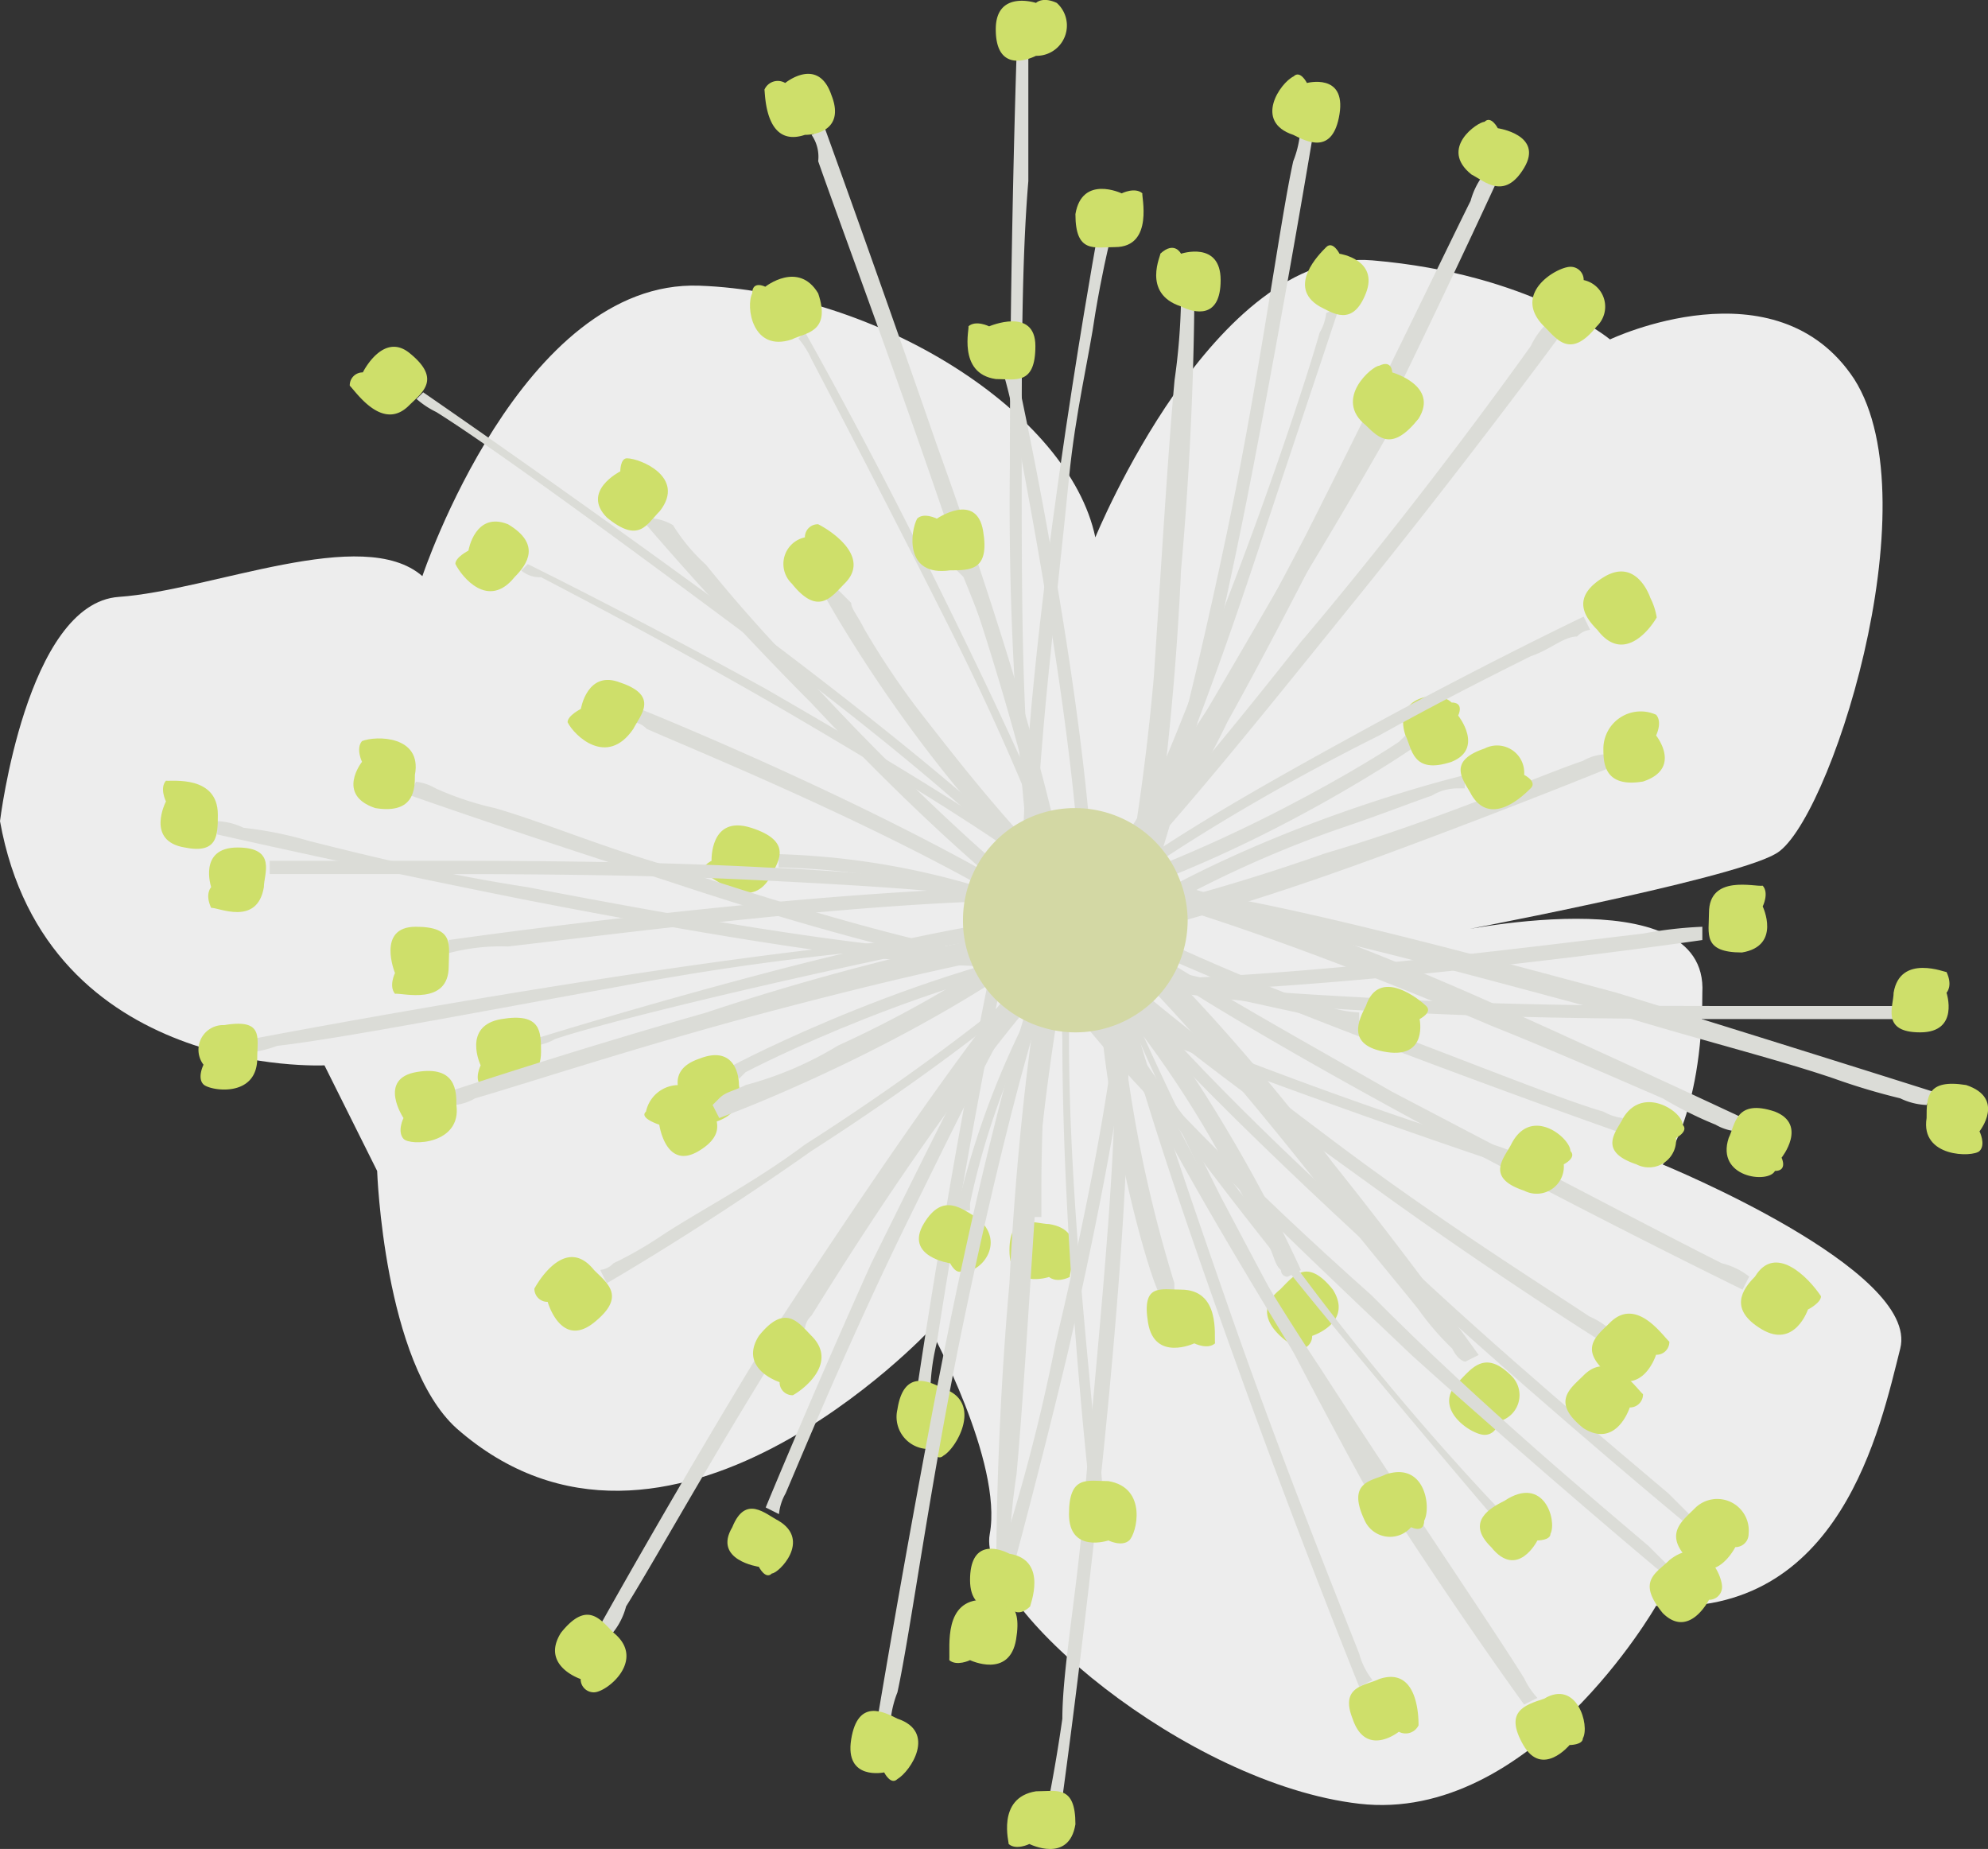 <svg xmlns="http://www.w3.org/2000/svg" viewBox="0 0 95.83 89.12"><rect x="0" y="0" width="95.83" height="89.12" fill="#333333" stroke="none"/><defs><style>.cls-2{fill:#dbdcd7}.cls-3{fill:#cedf6a}</style></defs><g id="Слой_2" data-name="Слой 2"><g id="Слой_1-2" data-name="Слой 1"><path d="M52.8 25.9s5.72-14 13.36-13.35 11.45 3.81 11.45 3.81 8-3.81 11.77 1.91c3.81 6-1.28 21.63-3.82 22.9-2.23 1.27-15.9 3.83-15.9 3.83s12.72-2.86 12.4 2.86c0 6-1.91 8.27-1.91 8.27S92.56 61.21 91.6 65s-2.86 13-11.77 12.4c0 0-6 10.5-14.31 9.54s-18.45-9.54-17.81-13-2.86-9.86-2.86-9.86S32.12 77.75 22 68.84c-3.5-3.18-3.82-12.4-3.82-12.4l-2.54-5.09S2.23 52 0 39.58c0 0 1.27-10.5 5.73-10.81s11.76-3.5 14.63-1c0 0 4.77-14.31 13.35-14S51.53 19.86 52.8 25.9z" fill="#ededed"/><path class="cls-2" d="M50.25 41.49c-1-3.82-1-11.77-1-19.08 0-5.09 0-9.86.32-13.68v-6H49s-.32 9.54-.32 19.72a152.34 152.34 0 0 0 1 19.4z"/><path class="cls-3" d="M49.94 2.69C49.3 3 48 3.32 48 1.41S49.94.14 49.94.14s.31-.32 1 0a1.46 1.46 0 0 1-1 2.55z"/><path class="cls-2" d="M49.94 44.35v-2.54c0-5.09 1-12.72 1.59-18.77.31-3.18.95-5.72 1.27-7.95.32-1.91.63-3.18.63-3.18h-.63s-3.5 19.4-3.5 29.9v2.54z"/><path class="cls-3" d="M53.75 11.91c-1 0-1.91.32-1.91-1.59.32-1.91 2.23-1 2.23-1s.64-.32 1 0c-.07.05.59 2.59-1.32 2.59z"/><path class="cls-2" d="M53.12 45.62c-3.82-2.54-9.23-7.62-13.68-12.4a75.32 75.32 0 0 1-5.41-6 8.89 8.89 0 0 1-1.59-1.91 2.42 2.42 0 0 0-.95-.32l-.32.32s3.5 4.13 7.95 8.59c4.45 4.77 9.86 9.86 14 12.4z"/><path class="cls-3" d="M31.81 24.63c-.64.64-1 1.59-2.55.32-1.27-1.27.64-2.23.64-2.23s0-.63.32-.63c.63 0 2.86.91 1.59 2.54z"/><path class="cls-2" d="M53.12 44c-3.5-2.86-6.68-7-8.91-9.86a38.58 38.58 0 0 1-2.54-3.81c-.32-.64-.64-1-.64-1.27l-.64-.64-.63.32s5.4 9.86 12.72 15.58z"/><path class="cls-3" d="M40.71 28.13c-.63.64-1.27 1.59-2.54 0a1.31 1.31 0 0 1 .63-2.23.62.62 0 0 1 .64-.63c.64.32 2.56 1.59 1.27 2.86z"/><path class="cls-2" d="M53.75 43.4a45.32 45.32 0 0 0 5.41-8.59c6-10.81 13-26.08 13-26.08l-.64-.32a3.62 3.62 0 0 0-.63 1.27c-1.27 2.55-4.46 9.23-8 16.22-3.5 6.68-7.32 13.68-9.86 16.86z"/><path class="cls-3" d="M70.93 8.41c.63.32 1.59 1.27 2.54-.32S72.2 6.18 72.2 6.18s-.32-.63-.64-.31c-.31 0-2.22 1.27-.63 2.54z"/><path class="cls-2" d="M52.8 45.62c2.54-4.13 5.41-11.76 7.63-18.44l4.14-12.41-.64.32a2.42 2.42 0 0 1-.32.95c-.63 2.23-2.54 8-4.77 13.68a132.59 132.59 0 0 1-6.68 15.59z"/><path class="cls-3" d="M63.61 14.77c.64.32 1.59 1 2.23-.63s-1.27-1.91-1.27-1.91-.32-.64-.64-.32-1.93 1.91-.32 2.86z"/><path class="cls-2" d="M49 45.94c4.77-.32 11.77-2.54 17.81-4.77S77.61 37 77.61 37l-.32-.64a2.42 2.42 0 0 0-1 .32c-1.91.63-7 2.86-12.41 4.45-5.41 1.91-11.45 3.5-15.58 3.82z"/><path class="cls-3" d="M77.29 36.08c0 .64 0 1.91 1.91 1.59 1.91-.63.63-2.22.63-2.22s.32-.64 0-1a1.8 1.8 0 0 0-2.54 1.63z"/><path class="cls-2" d="M49.62 44.35c9.22-1.91 18.45-8.27 18.45-8.27l-.32-.63-.32.31c-1.91 1.28-9.86 6.05-17.81 8z"/><path class="cls-3" d="M67.75 35.45c.32.63.32 1.9 2.22 1.27 1.59-.64.32-2.23.32-2.23s.32-.63-.32-.63c-.63-.64-2.86-.32-2.22 1.59z"/><path class="cls-2" d="M53.43 47.85c0 1 .32 2.55.32 3.82 0 5.72-1 14.63-1.59 21.94-.32 3.5-.95 7-.95 9.23a77.29 77.29 0 0 1-.64 3.81h.64s3.18-22.9 3.18-35a16.78 16.78 0 0 0-.32-4.14z"/><path class="cls-3" d="M49.94 86.34c1 0 1.9-.32 1.9 1.59-.31 1.91-2.22.95-2.22.95s-.64.32-1 0c.04 0-.62-2.23 1.32-2.54z"/><path class="cls-2" d="M54.07 45.31c0 4.77-1.59 12.72-3.18 19.4a89.33 89.33 0 0 1-2.23 8.9 10.18 10.18 0 0 0-.66 2.55 2.42 2.42 0 0 0-.32 1l.64.32s1.59-5.72 3.18-12.4c1.59-7 3.18-15 3.18-19.72z"/><path class="cls-3" d="M47.39 77.11c1 0 1.91 0 1.59 1.91s-2.22 1-2.22 1-.64.31-1 0c.04-.68-.28-2.91 1.63-2.91z"/><path class="cls-2" d="M50.89 43.4c3.82 2.86 8.59 8.59 12.4 13.36 1.91 2.54 3.82 4.77 5.09 6.36A13.2 13.2 0 0 0 70 65c.32.63.64.63.64.63l.64-.32s-3.18-4.45-7-9.22C60.43 51 55.34 45.31 51.53 42.44z"/><path class="cls-3" d="M70.29 66.62c.64-.64 1.27-1.59 2.55-.32a1.3 1.3 0 0 1-.64 2.22.63.63 0 0 1-.64.64c-.63 0-2.56-1.27-1.27-2.54z"/><path class="cls-2" d="M50.89 45a49.68 49.68 0 0 1 8 10.81c1 1.59 1.59 3.18 2.23 4.14.32.63.32 1 .63 1.27a.31.31 0 0 0 .32.32l.64-.32S58.21 51 51.53 44.35z"/><path class="cls-3" d="M61.7 62.16c.64-.63 1.28-1.59 2.55 0 1 1.59-1 2.23-1 2.23a.62.62 0 0 1-.63.64c-.62-.32-2.51-1.59-.92-2.87z"/><path class="cls-2" d="M50.25 45.94c-3.18 3.5-8.58 11.45-13.35 18.77-4.46 7.31-8 13.68-8 13.68l.64.31a3.37 3.37 0 0 0 .64-1.27c1.59-2.54 5.08-8.91 9.22-15.27s8.59-13 11.45-15.9z"/><path class="cls-3" d="M29.58 78.7c-.64-.63-1.27-1.59-2.54 0-1 1.59.95 2.23.95 2.23a.63.63 0 0 0 .64.64c.63 0 2.54-1.57.95-2.87z"/><path class="cls-2" d="M51.53 43.4c-2.87 3.81-6.37 11.13-9.53 17.49-2.86 6.36-5.09 11.77-5.09 11.77l.64.32a2.48 2.48 0 0 1 .32-1c.95-2.22 3.18-7.63 6-13.36s5.73-11.76 8.27-14.94z"/><path class="cls-3" d="M37.53 73.3c-.63-.32-1.59-1.28-2.23.31-.95 1.59 1.28 1.91 1.28 1.91s.32.64.63.32c.32 0 1.91-1.59.32-2.54z"/><path class="cls-2" d="M55.34 43.72c-5.09 0-12.4 1.59-18.44 3.18s-11.14 3.18-11.14 3.18v.32a2.48 2.48 0 0 0 1-.32c1.91-.64 7-1.91 12.72-3.18s11.77-2.55 15.9-2.55z"/><path class="cls-3" d="M26.08 50.71c0-1 0-1.91-1.91-1.59s-1 2.23-1 2.23-.32.64 0 .95c.68 0 2.91.32 2.91-1.59z"/><path class="cls-2" d="M54.39 45c-9.54 1.27-19.08 6.36-19.08 6.36l.31.64.32-.32c1.91-1 10.5-5.09 18.45-6.05z"/><path class="cls-3" d="M35.62 52.3c0-.63-.32-1.9-1.91-1.27-1.9.64-.63 2.23-.63 2.23a.69.69 0 0 0 .32 1c.31-.05 2.54-.05 2.22-1.96z"/><path class="cls-2" d="M52.8 45.31c-7.64-5.41-21.95-11.14-21.95-11.14l-.32.64a1 1 0 0 1 .64.32c2.86 1.27 14.63 6 21.31 10.81z"/><path class="cls-3" d="M30.53 35.13c.32-.64 1.28-1.59-.63-2.23-1.59-.63-1.9 1.27-1.9 1.27s-.64.32-.64.64c.31.64 1.9 2.19 3.17.32z"/><path class="cls-2" d="M54.07 45.62a36.93 36.93 0 0 0-16.54-4.45v.64a34.39 34.39 0 0 1 16.22 4.45z"/><path class="cls-3" d="M37.21 42.13c.32-.64 1-1.59-1-2.23s-1.91 1.59-1.91 1.59-.64.32-.32.64c.69.31 2.28 1.87 3.23 0z"/><path class="cls-2" d="M51.53 43.4c-.64-4.77-3.5-14-6.37-21.95-2.86-8.27-5.4-15.27-5.4-15.27l-.64.32a1.85 1.85 0 0 1 .32 1.27c1 2.87 3.5 9.55 6 16.86a143.77 143.77 0 0 1 5.45 18.77z"/><path class="cls-3" d="M38.8 6.5c.64 0 1.91-.32 1.28-1.91-.64-1.9-2.23-.59-2.23-.59a.7.7 0 0 0-1 .32c.04.27.04 2.82 1.95 2.18z"/><path class="cls-2" d="M52.8 45.94c-1.27-4.77-4.8-12.08-7.95-18.45S38.8 16 38.8 16l-.31.32a4.15 4.15 0 0 1 .63 1c1 1.91 3.82 7.31 6.68 13s5.41 11.77 6.36 15.9z"/><path class="cls-3" d="M38.17 16.36c.63-.32 1.91-.32 1.27-2.22-.95-1.59-2.55-.32-2.55-.32s-.63-.32-.63.32c-.32.63 0 2.86 1.91 2.22z"/><path class="cls-2" d="M48.66 42.44c-2.54 11.45-4.45 24.49-4.45 24.49h.64a10.37 10.37 0 0 1 .31-2.22c.64-4.14 2.23-13.71 4.14-22.27z"/><path class="cls-3" d="M45.48 66.93c-.63-.31-1.91-1-2.22 1a1.55 1.55 0 0 0 1.59 1.91s.31.63.63.32c.64-.36 1.91-2.59 0-3.23z"/><path class="cls-2" d="M50.57 40.22c-.63 9.22-1 18.44-1 18.44h.63v-1.59c0-3.18.32-10.17 1-16.85z"/><path class="cls-3" d="M50.57 59c-.63 0-1.91-.63-1.91 1.28s1.91 1.27 1.91 1.27.32.32 1 0c-.04-.34.91-2.25-1-2.55z"/><path class="cls-2" d="M51.84 43.4a118.93 118.93 0 0 0-14.94-1.59c-6-.32-12.41-.32-17.18-.32H13v.64h6.68c4.77 0 11.13 0 17.18.31s11.76.64 14.94 1.59z"/><path class="cls-3" d="M12.72 42.76c0-.63.64-1.91-1.27-1.91s-1.27 1.91-1.27 1.91-.32.32 0 1c.32-.04 2.22.91 2.54-1z"/><path class="cls-2" d="M54.39 43.08c-1.27 0-2.55-.32-4.14-.32-10.81 0-28.62 2.55-28.62 2.55v.63a9.88 9.88 0 0 1 2.86-.32C29.9 45 42 43.4 49.94 43.4a16.66 16.66 0 0 1 4.13.32z"/><path class="cls-3" d="M21.63 46.58c0-1 .32-1.91-1.59-1.91s-1 2.23-1 2.23-.31.63 0 1c.36-.05 2.59.59 2.59-1.32z"/><path class="cls-2" d="M52.48 47.21a116.82 116.82 0 0 0 15.27 1.59c6 .32 12.72.32 17.17.32h6.36v-.63H84.6c-4.77 0-11.13 0-17.17-.32s-11.77-.64-15-1.59z"/><path class="cls-3" d="M91.28 47.85c0 .64-.63 1.91 1.28 1.91s1.27-1.91 1.27-1.91.32-.32 0-1c0 .05-2.23-.91-2.55 1z"/><path class="cls-2" d="M49.62 47.53c1.27 0 2.54.32 4.13.32 10.82 0 28.31-2.54 28.31-2.54v-.64a19.53 19.53 0 0 0-2.86.33c-5.41.63-17.5 2.22-25.45 2.22a15.88 15.88 0 0 1-4.13-.31z"/><path class="cls-3" d="M82.38 44c0 1-.32 1.91 1.59 1.91 1.91-.32 1-2.22 1-2.22s.32-.64 0-1c-.37.07-2.59-.56-2.59 1.31z"/><path class="cls-2" d="M50.25 42.76a89 89 0 0 0 8.27 5.73C69 54.85 84 62.16 84 62.16l.32-.63a3.5 3.5 0 0 0-1.32-.64c-2.54-1.27-9.22-4.77-15.9-8.27C60.43 48.8 53.43 45 50.57 42.13z"/><path class="cls-3" d="M84.6 61.53c-.63.63-1.27 1.59.32 2.54s2.23-.95 2.23-.95.63-.32.63-.64c-.63-.95-2.22-2.54-3.18-.95z"/><path class="cls-2" d="M47.71 41.81c3.82 2.54 11.45 5.72 18.13 8.27s12.08 4.45 12.08 4.45l.32-.64a2.47 2.47 0 0 1-.95-.31c-2.23-.64-7.63-2.87-13.68-5.09A104 104 0 0 1 48 41.17z"/><path class="cls-3" d="M78.24 53.89c-.31.64-1.27 1.59.64 2.23a1.31 1.31 0 0 0 1.91-1.27s.63-.32.32-.64c0-.63-1.91-1.91-2.87-.32z"/><path class="cls-2" d="M48.66 45.94H48c-5.09 0-14.32-1.59-22.58-3.18-4.14-.63-8-1.59-10.5-2.22a18.27 18.27 0 0 0-3.18-.64 3.16 3.16 0 0 0-1.27-.32v.64s7 1.59 15 3.18C33.71 45 42.94 46.58 48 46.58h.63z"/><path class="cls-3" d="M10.5 39.26c0 1 0 1.91-1.59 1.59C7 40.54 8 38.63 8 38.63s-.32-.64 0-1c.27.04 2.5-.28 2.5 1.63z"/><path class="cls-2" d="M51.53 46.58c-4.78-.32-12.41-2.55-19.09-4.77-3.5-1-6.36-2.23-8.59-2.86A14.84 14.84 0 0 1 21 38a2.42 2.42 0 0 0-.95-.32l-.32.64s5.41 1.91 12.4 4.13c6.68 2.23 14.63 4.46 19.41 4.77z"/><path class="cls-3" d="M20 37.35c0 .64 0 1.91-1.91 1.6-1.91-.64-.64-2.23-.64-2.23s-.31-.64 0-1c.68-.27 2.91-.27 2.55 1.63z"/><path class="cls-2" d="M53.43 43.72c-3.18 3.49-9.22 8-14.63 11.45-2.54 1.9-5.09 3.18-7 4.45a18.06 18.06 0 0 1-2.23 1.27 1 1 0 0 1-.64.32l.32.64s4.45-2.55 9.86-6.37C44.53 52 50.57 47.53 53.75 44z"/><path class="cls-3" d="M28.63 61.21c.63.64 1.59 1.27 0 2.54s-2.23-1-2.23-1a.63.63 0 0 1-.64-.64c.32-.58 1.59-2.49 2.87-.9z"/><path class="cls-2" d="M51.84 43.4a55.71 55.71 0 0 1-11.45 7 16.83 16.83 0 0 1-4.45 1.9c-.64.32-.95.32-1.27.64l-.32.32.32.63S45.16 50.08 52.48 44z"/><path class="cls-3" d="M34 52.94c.32.64 1.27 1.59-.32 2.54s-1.9-1.27-1.9-1.27-1-.32-.64-.63a1.61 1.61 0 0 1 2.86-.64z"/><path class="cls-2" d="M51.21 42.76C48 39.26 40.39 33.22 33.4 28.13s-13-9.22-13-9.22l-.32.32a4.2 4.2 0 0 0 .95.63c2.55 1.59 8.59 6 14.63 10.5S48 39.9 50.57 43.08z"/><path class="cls-3" d="M19.72 19.54c.64-.63 1.59-1.27 0-2.54-1.27-1-2.23.95-2.23.95a.62.62 0 0 0-.63.64c.32.32 1.59 2.23 2.86.95z"/><path class="cls-2" d="M53.43 44c-3.49-3.18-10.49-7.31-16.54-10.81-6.36-3.5-11.45-6-11.45-6l-.31.31a1.36 1.36 0 0 0 .95.32c1.91 1 7.32 3.82 12.72 7s11.14 6.68 14.32 9.54z"/><path class="cls-3" d="M24.81 27.81c.63-.63 1.27-1.59-.32-2.54-1.59-.64-1.91 1.27-1.91 1.27s-.63.32-.63.64c.31.63 1.59 2.22 2.86.63z"/><path class="cls-2" d="M52.8 47.85v-2.54C52.8 35.13 49 18 49 18h-.63a22.48 22.48 0 0 1 .63 2.82c1 5.4 3.18 16.85 3.18 24.49v2.54z"/><path class="cls-3" d="M48 18.27c.95 0 1.91.32 1.91-1.59s-2.23-.95-2.23-.95-.64-.32-1 0c.08 0-.56 2.27 1.32 2.54z"/><path class="cls-2" d="M51.53 46.9c-.32-9.55-4.77-19.72-4.77-19.72l-.64.31.32.32a66.65 66.65 0 0 1 4.77 19.09z"/><path class="cls-3" d="M45.8 27.49c1 0 1.91 0 1.59-1.9S45.16 25 45.16 25s-.63-.32-.95 0c-.32.59-.64 2.81 1.59 2.49z"/><path class="cls-2" d="M55.34 43.72c4.77.31 14 2.86 22.27 5.08 4.13 1.28 8 2.23 10.81 3.19a31.47 31.47 0 0 0 3.18.95 3.16 3.16 0 0 0 1.27.32l.32-.64s-7-2.22-15.26-4.77c-8.27-2.23-17.82-4.77-22.27-5.09z"/><path class="cls-3" d="M92.87 53.89c0-1 0-1.9 1.91-1.59 1.91.64.64 2.23.64 2.23s.32.64 0 .95-2.86.32-2.55-1.59z"/><path class="cls-2" d="M53.12 42.76c4.45 1 12.08 3.82 18.76 6.68 3.18 1.27 6.05 2.55 8.27 3.5a18.6 18.6 0 0 0 2.55 1.27 2.42 2.42 0 0 0 1 .32l.32-.64s-5.41-2.54-11.77-5.4-14-5.73-18.76-6.68z"/><path class="cls-3" d="M83.33 54.85c.32-.64.32-1.91 2.23-1.27 1.59.63.32 2.22.32 2.22s.31.64-.32.64c-.32.63-2.86.32-2.23-1.59z"/><path class="cls-2" d="M50.89 45.31c3.5-3.18 9.86-7 15.59-9.86 2.86-1.59 5.4-2.87 7.31-3.82.95-.32 1.59-.95 2.23-.95a1 1 0 0 1 .63-.32l-.31-.64s-4.78 2.28-10.5 5.41-12.09 6.68-15.59 10.18z"/><path class="cls-3" d="M77 30.36c-.64-.64-1.27-1.59.32-2.55s2.23 1 2.23 1a3.2 3.2 0 0 1 .31.95c-.34.6-1.62 2.24-2.86.6z"/><path class="cls-2" d="M52.48 45.94a53.75 53.75 0 0 1 12.09-6c1.91-.64 3.5-1.27 4.45-1.59a2.39 2.39 0 0 1 1.27-.35h.32v-.64s-10.81 2.55-18.45 8z"/><path class="cls-3" d="M70.93 38.31c-.32-.64-1.27-1.59.63-2.23a1.31 1.31 0 0 1 1.91 1.27s.64.32.32.64-1.91 1.91-2.86.32z"/><path class="cls-2" d="M52.8 46.58C55.66 50.4 62.66 57.07 69 62.8s12.11 10.5 12.11 10.5l.31-.32-1-1c-2.23-1.9-8-6.68-13.36-11.76-5.72-5.09-11.45-10.82-13.68-14z"/><path class="cls-3" d="M81.74 72.66c-.63.64-1.59 1.27-.32 2.54s2.23-.63 2.23-.63a.63.63 0 0 0 .64-.64 1.52 1.52 0 0 0-2.55-1.27z"/><path class="cls-2" d="M50.89 45c3.18 3.5 9.86 8.27 15.58 12.4s10.82 7.32 10.82 7.32l.32-.64a3.79 3.79 0 0 0-1-.63c-1.91-1.28-7-4.46-12.08-8.27s-10.5-8-13.36-10.82z"/><path class="cls-3" d="M77.61 63.75c-.64.64-1.59 1.28 0 2.55 1.59 1 2.22-1 2.22-1a.62.62 0 0 0 .64-.63c-.32-.28-1.59-2.19-2.86-.92z"/><path class="cls-2" d="M51.84 41.17a39.56 39.56 0 0 0-.63 8.91c0 9.86 1.27 21.31 1.27 21.31h.64a8.83 8.83 0 0 0-.32-1.91c-.32-3.82-1.27-12.09-1.27-19.4a63.29 63.29 0 0 1 .63-8.59z"/><path class="cls-3" d="M53.43 71.39c-1 0-1.9-.32-1.9 1.59s1.9 1.27 1.9 1.27.64.32 1 0 .91-2.54-1-2.86z"/><path class="cls-2" d="M52.8 42.44v1.91c0 8.91 2.86 18.13 3.18 18.13l.63-.32v-.31a64.38 64.38 0 0 1-2.86-17.5v-1.91z"/><path class="cls-3" d="M56.93 62.16c-1 0-1.9-.31-1.59 1.59s2.23 1 2.23 1 .64.32 1 0c-.05-.36.27-2.59-1.64-2.59z"/><path class="cls-2" d="M52.8 44c-6.68 6.68-14.63 19.72-14.63 19.72l.63.32a1 1 0 0 1 .32-.63c1.59-2.55 8.27-13.36 14.31-19.09z"/><path class="cls-3" d="M39.12 64.39c-.63-.64-1.27-1.59-2.54 0-1 1.59 1 2.23 1 2.23a.62.62 0 0 0 .64.63c.58-.32 2.17-1.59.9-2.86z"/><path class="cls-2" d="M53.43 42.76a40.82 40.82 0 0 0-7.31 15.59h.64V58a36.55 36.55 0 0 1 7-15z"/><path class="cls-3" d="M47.07 58.67c-.63-.32-1.59-1.28-2.54.31s1.27 1.91 1.27 1.91.32.64.64.32c.63.32 2.22-1.27.63-2.54z"/><path class="cls-2" d="M50.89 45H49.3c-5.41 0-14.63 1.27-22.58 2.54s-14.63 2.55-14.63 2.55v.63a5.19 5.19 0 0 0 1.27-.31c2.86-.32 9.54-1.6 16.54-2.87a134.09 134.09 0 0 1 19.4-2.22h1.27z"/><path class="cls-3" d="M12.4 51c0-1 .32-1.91-1.59-1.59a1.19 1.19 0 0 0-1 1.91s-.32.64 0 .95 2.59.67 2.59-1.27z"/><path class="cls-2" d="M53.43 44.35c-4.77.32-12.72 2.23-19.4 4.46-6.68 1.9-12.4 3.81-12.4 3.81l.32.64a2.47 2.47 0 0 0 .95-.32c2.23-.64 8-2.54 14-4.13s12.72-3.19 16.85-3.5z"/><path class="cls-3" d="M22 53.26c0-.64 0-1.91-1.91-1.59s-.64 2.22-.64 2.22-.32.64 0 1 2.81.28 2.55-1.63z"/><path class="cls-2" d="M49.3 47.53c10.81 4.47 23.22 8.59 23.22 8.59l.32-.64a10.49 10.49 0 0 0-2.23-.63c-4.13-1.27-13-4.45-21-8z"/><path class="cls-3" d="M72.84 55.17c-.32.63-1.28 1.59.63 2.22a1.31 1.31 0 0 0 1.91-1.27s.64-.32.32-.64c0-.63-1.91-2.22-2.86-.31z"/><path class="cls-2" d="M47.39 45.31c8.91 2.22 18.13 4.13 18.13 4.13v-.64a5.67 5.67 0 0 1-1.59-.31c-2.86-.64-9.86-2.23-16.54-3.82z"/><path class="cls-3" d="M65.84 48.49c-.32.63-1 1.91 1 2.22s1.59-1.59 1.59-1.59.64-.32.32-.63-2.27-1.91-2.91 0z"/><path class="cls-2" d="M50.89 44.67c-1.91 4.45-4.14 14-5.73 22.26S42.3 82.84 42.3 82.84h.64a5 5 0 0 1 .32-1.27c.63-2.87 1.59-10.18 3.18-17.82s3.5-15.26 5.09-19.08z"/><path class="cls-3" d="M43.26 82.84c-.64-.32-1.91-1-2.23 1s1.59 1.59 1.59 1.59.32.64.64.32c.63-.37 1.9-2.28 0-2.91z"/><path class="cls-2" d="M51.21 42.13c-1.27 4.45-2.21 12.72-2.55 19.72-.63 7-.63 13-.63 13h.63a29.8 29.8 0 0 1 .34-3.78c.32-3.5.64-8.91 1-14.31a114 114 0 0 1 2.22-14.32z"/><path class="cls-3" d="M48.66 74.89c-.63-.32-1.9-.64-1.9 1.27s1.9 1.27 1.9 1.27.32.64 1 0c-.04 0 .91-2.23-1-2.54z"/><path class="cls-2" d="M54.71 44.67c1.9-4.45 4.13-14 5.72-22.26S63.29 6.5 63.29 6.5h-.63a5 5 0 0 1-.32 1.27c-.64 2.87-1.59 10.23-3.18 17.82s-3.5 15.26-5.09 19.08z"/><path class="cls-3" d="M62.34 6.5c.64.32 1.91 1 2.23-1S63 4 63 4s-.32-.64-.64-.32c-.66.32-1.93 2.19-.02 2.82z"/><path class="cls-2" d="M54.39 47.21c1.27-4.45 2.23-12.72 2.54-19.72.64-7 .64-13 .64-13h-.64a30.74 30.74 0 0 1-.31 3.82c-.32 3.5-.64 8.91-1 14.31a112 112 0 0 1-2.19 14.28z"/><path class="cls-3" d="M56.93 14.77c.64.32 1.91.64 1.91-1.27s-1.91-1.27-1.91-1.27-.31-.64-1 0c.07 0-.93 1.91 1 2.54z"/><path class="cls-2" d="M49.94 46.26c3.81-2.86 9.86-10.5 15.26-17.17s9.86-12.73 9.86-12.73l-.63-.63a3.75 3.75 0 0 0-.64.95C72.2 18.91 67.75 25 62.66 31c-4.77 6.05-9.86 12.09-13 14.63z"/><path class="cls-3" d="M74.43 15.73c.63.63 1.27 1.59 2.54 0a1.31 1.31 0 0 0-.63-2.23.63.63 0 0 0-.64-.64c-.64 0-2.86 1.28-1.27 2.87z"/><path class="cls-2" d="M48.66 48.49C51.84 45 56.3 38.31 60.11 32.27s6.68-11.14 6.68-11.14l-.63-.31a3.75 3.75 0 0 0-.64.95c-1.27 1.91-4.13 7-7.31 12.4-3.5 5.41-7 11.14-9.86 14z"/><path class="cls-3" d="M65.84 20.5c.64.63 1.27 1.27 2.54-.32 1-1.59-1.27-2.23-1.27-2.23s0-.63-.63-.32c-.32 0-2.23 1.6-.64 2.87z"/><path class="cls-2" d="M53.43 48.8c1.6 4.46 6.68 12.73 11.14 20s8.9 13.36 8.9 13.36l.64-.32a3.75 3.75 0 0 1-.64-.95c-1.59-2.55-5.72-8.59-9.86-15a128.28 128.28 0 0 1-9.54-17.09z"/><path class="cls-3" d="M74.43 81.88c-1 .32-1.91.64-1 2.23s2.23 0 2.23 0 .64 0 .64-.32c.35-.63-.3-2.86-1.87-1.91z"/><path class="cls-2" d="M51.84 46.9c2.23 4.1 7.32 10.81 11.77 16.22S71.88 73 71.88 73l.32-.32-.64-.68a129 129 0 0 1-9.22-11.13c-3.82-5.09-8-10.49-9.86-14z"/><path class="cls-3" d="M72.52 72.34c-.64.32-1.91 1-.64 2.23 1.27 1.59 2.23-.32 2.23-.32s.63 0 .63-.32c.32-.63-.31-2.86-2.22-1.59z"/><path class="cls-2" d="M51.84 48.8c2.87 3.82 9.86 10.5 16.23 16.54 6.36 5.73 12.08 10.5 12.08 10.5l.32-.32-1-1c-2.23-1.91-8-6.68-13.36-12.09-5.73-5.09-11.45-10.81-13.68-14z"/><path class="cls-3" d="M80.47 75.2c-.64.64-1.59 1-.32 2.55 1.27 1.27 2.23-.64 2.23-.64a.62.62 0 0 0 .63-.63c-.01-.64-.95-2.55-2.54-1.28zm-4.14-8.9c-.63.63-1.59 1.27 0 2.54 1.6 1 2.23-1 2.23-1a.63.63 0 0 0 .64-.64c-.32-.27-1.59-2.2-2.87-.9z"/><path class="cls-2" d="M53.12 44.35c.63 4.77 3.81 14 6.68 21.95s5.72 15 5.72 15l.64-.32a3.5 3.5 0 0 1-.64-1.27c-1-2.55-3.82-9.54-6.36-16.86S54.07 48.17 53.44 44z"/><path class="cls-3" d="M66.48 80.93c-.64.32-1.91.32-1.28 1.91.64 1.91 2.23.63 2.23.63a.69.69 0 0 0 .95-.31c0-.32 0-2.87-1.9-2.23z"/><path class="cls-2" d="M51.84 42.13c1.28 4.45 4.77 12.08 8 18.13 3.18 6.36 6 11.45 6 11.45l.63-.32a4.15 4.15 0 0 1-.63-1c-1.27-1.9-4.14-7.31-7-12.72C56 52 53.12 45.94 52.16 42.13z"/><path class="cls-3" d="M66.79 71.07c-.63.32-1.91.32-1 2.23a1.34 1.34 0 0 0 2.23.31s.63.32.63-.31c.35-.64.05-2.87-1.86-2.23z"/><path d="M57.25 44.35a5.43 5.43 0 0 1-1.58 3.83 5.53 5.53 0 0 1-1.76 1.17 5.42 5.42 0 0 1-2.07.41 5.5 5.5 0 0 1-2.07-.41A5.6 5.6 0 0 1 48 48.18a5.32 5.32 0 0 1-1.17-1.76 5.24 5.24 0 0 1-.41-2.07 5.39 5.39 0 0 1 5.4-5.4 5.43 5.43 0 0 1 3.83 1.58 5.43 5.43 0 0 1 1.17 1.75 5.5 5.5 0 0 1 .43 2.07z" fill="#d3d8a4"/></g></g></svg>